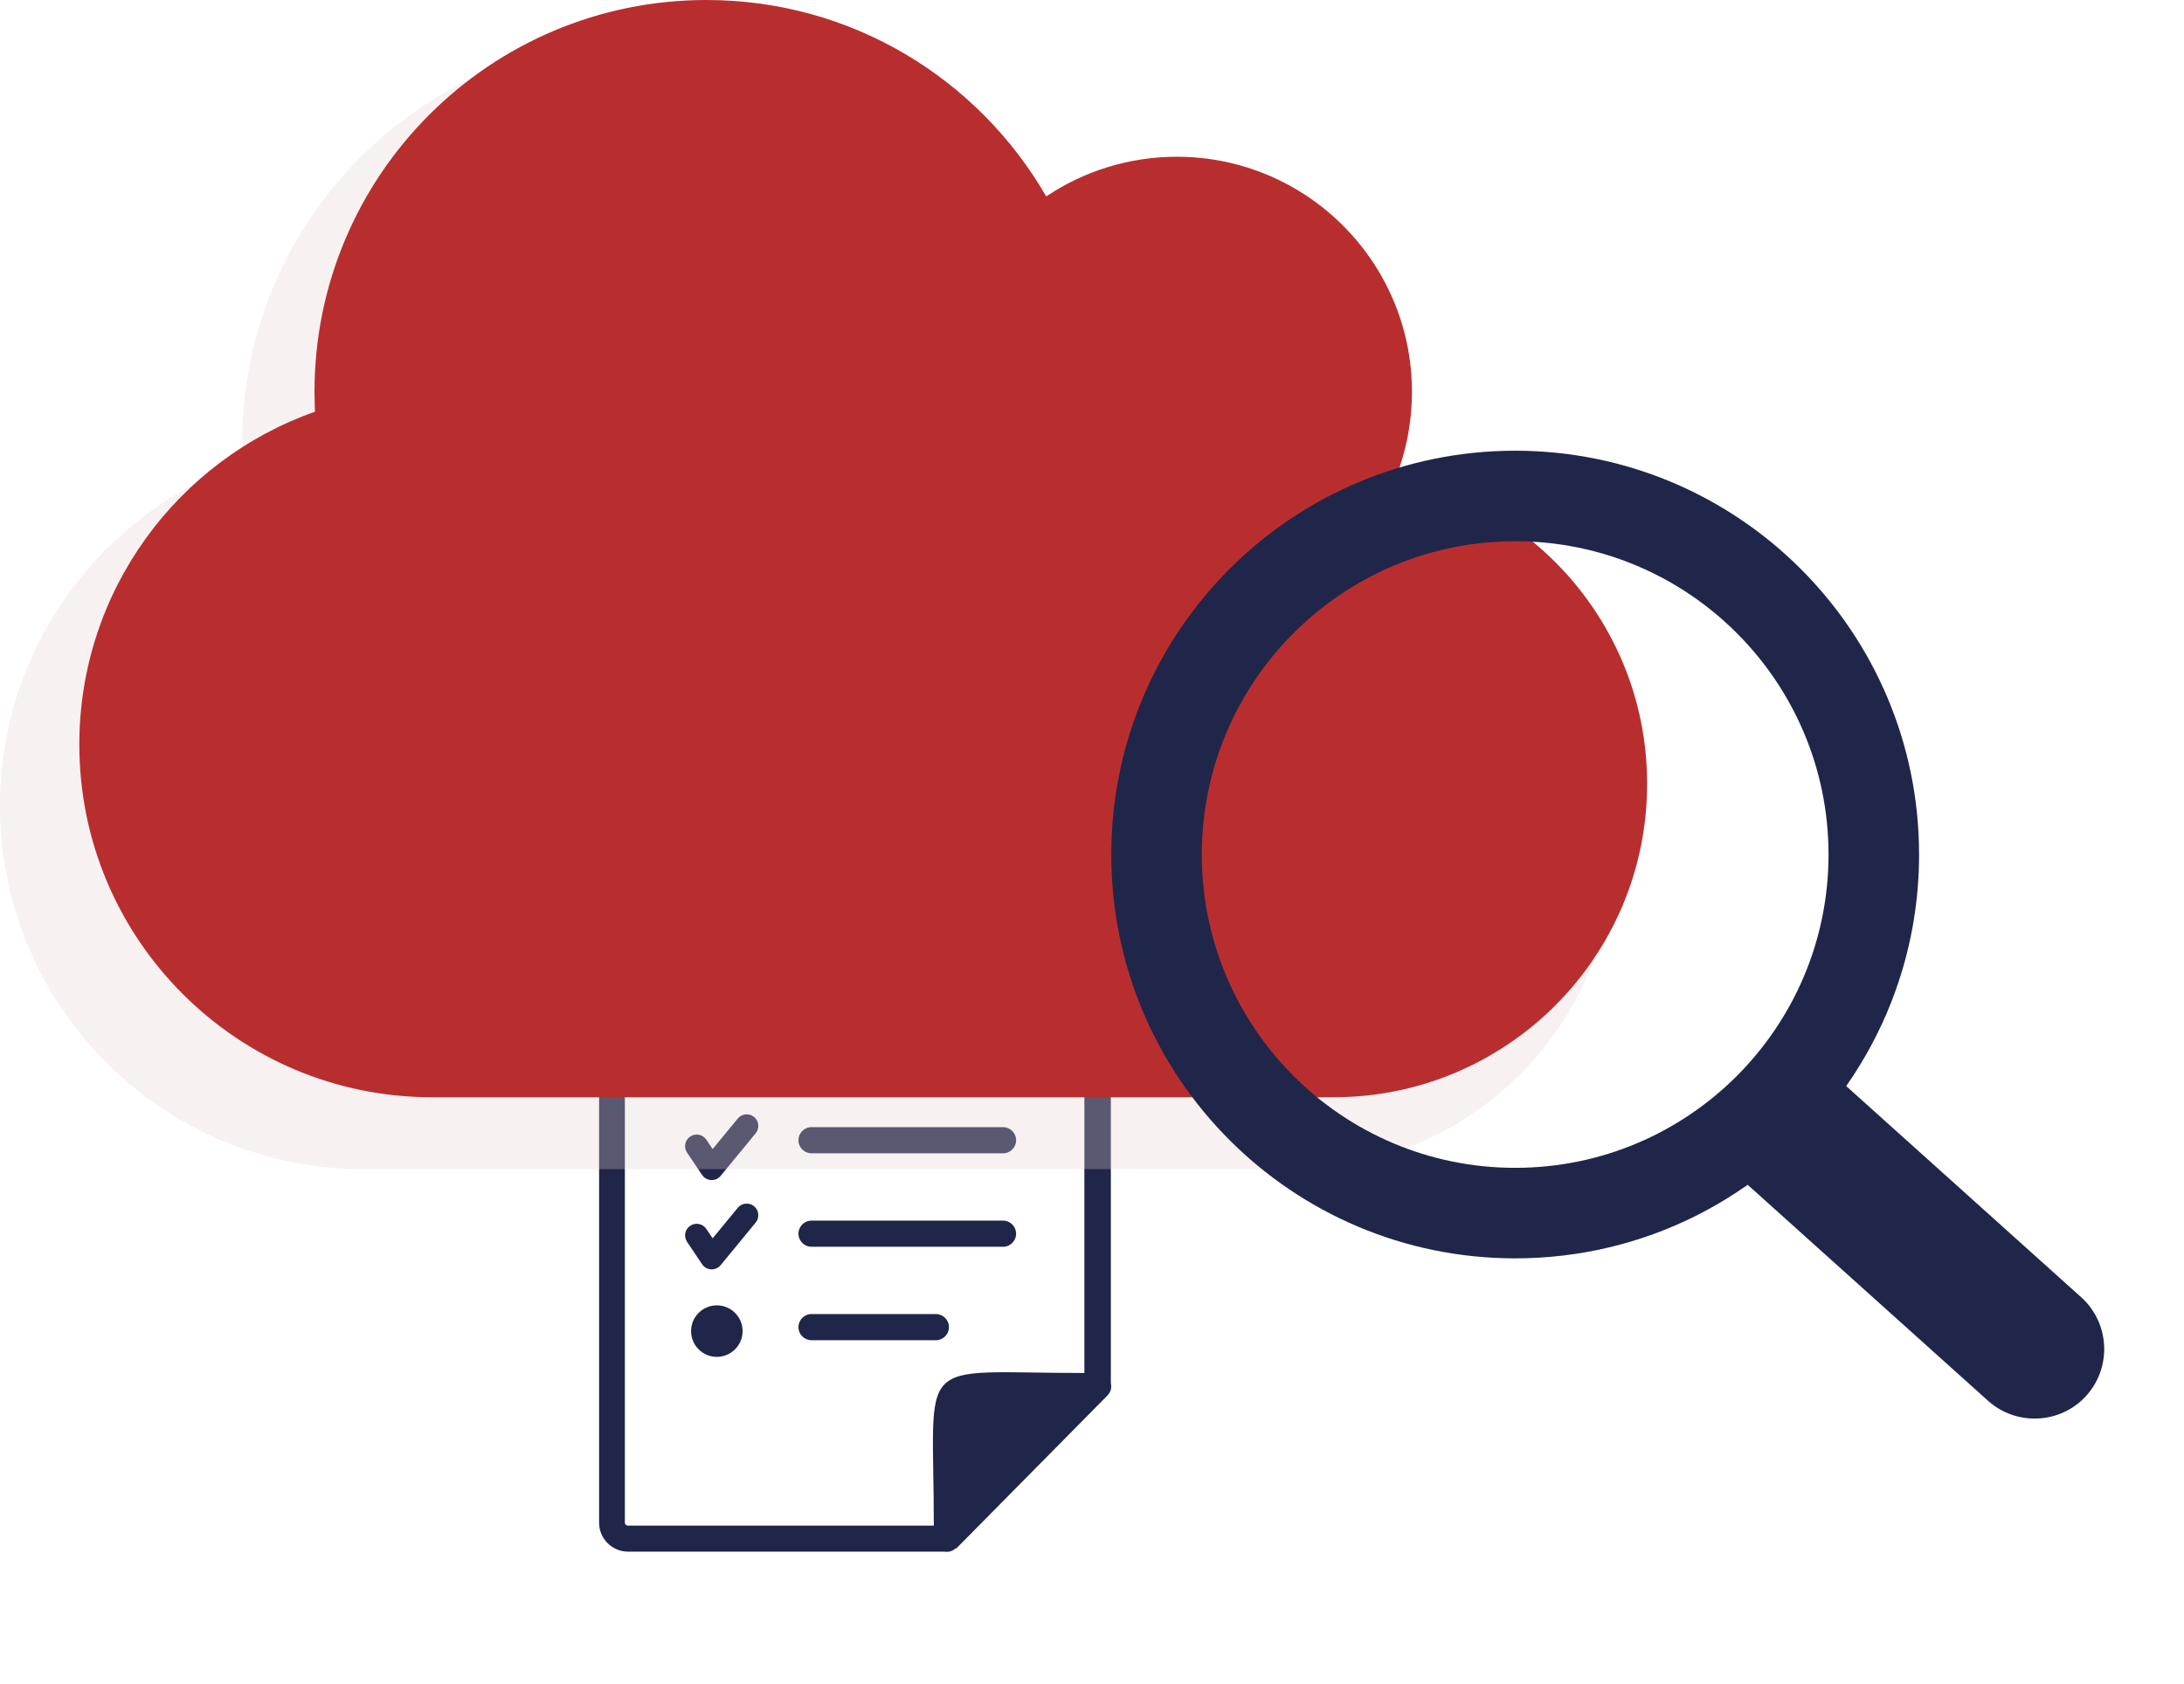 <svg xmlns="http://www.w3.org/2000/svg" xmlns:xlink="http://www.w3.org/1999/xlink" xmlns:v="http://vecta.io" width="284" height="219" viewBox="0 0 284 219"><style><![CDATA[svg{stroke:#000;stroke-linecap:round;stroke-linejoin:round;fill:#fff;fill-rule:evenodd;font-family:Roboto;font-size:14px;text-anchor:middle;}svg text{paint-order:stroke;white-space:pre;}svg .Text\.cls{stroke:none;}]]></style><path d="M 44.035 8.524 C 43.827 8.524 43.647 8.497 43.465 8.437 C 42.541 8.437 41.763 7.686 41.763 6.734 L 41.763 3.383 L 25.26 3.383 L 25.26 6.734 C 25.26 7.598 24.571 8.348 23.733 8.41 C 23.551 8.469 23.346 8.497 23.137 8.497 L 16.919 8.497 L 16.919 15.432 L 49.475 15.432 L 49.475 8.489 L 43.975 8.489 L 44.035 8.524 L 44.035 8.524 Z M 15.309 50.273 C 17.16 50.273 18.661 51.773 18.661 53.623 C 18.661 55.472 17.16 56.974 15.309 56.974 C 13.461 56.974 11.961 55.472 11.961 53.623 C 11.961 51.773 13.461 50.273 15.309 50.273 L 15.309 50.273 Z M 11.437 42.01 C 10.975 41.319 11.157 40.383 11.853 39.921 C 12.543 39.459 13.482 39.641 13.942 40.336 L 14.768 41.557 L 18.03 37.589 C 18.56 36.946 19.511 36.852 20.155 37.382 C 20.8 37.912 20.891 38.863 20.362 39.505 L 15.847 45 C 15.746 45.128 15.625 45.24 15.483 45.341 C 14.795 45.803 13.857 45.623 13.394 44.927 L 11.437 42.01 L 11.437 42.01 Z M 11.437 30.407 C 10.975 29.717 11.157 28.777 11.853 28.316 C 12.543 27.854 13.482 28.034 13.942 28.73 L 14.768 29.952 L 18.03 25.977 C 18.56 25.335 19.511 25.24 20.155 25.77 C 20.8 26.3 20.891 27.252 20.362 27.893 L 15.847 33.387 C 15.746 33.515 15.625 33.63 15.483 33.73 C 14.795 34.192 13.857 34.013 13.394 33.313 L 11.437 30.407 L 11.437 30.407 Z M 46.366 81.886 C 46.066 82.154 45.65 82.335 45.226 82.335 C 45.141 82.335 45.047 82.335 44.96 82.307 L 3.766 82.307 C 2.747 82.307 1.796 81.891 1.106 81.203 C 0.415 80.511 0 79.588 0 78.534 L 0 13.301 C 0 12.257 0.415 11.33 1.106 10.64 C 1.796 9.95 2.72 9.536 3.766 9.536 L 13.567 9.536 L 13.567 7.678 C 13.567 6.989 13.836 6.365 14.318 5.883 C 14.768 5.432 15.399 5.133 16.114 5.133 L 21.916 5.133 L 21.916 2.807 C 21.916 2.03 22.245 1.34 22.755 0.837 C 23.256 0.328 23.948 0 24.724 0 L 42.393 0 C 43.171 0 43.859 0.328 44.364 0.837 C 44.872 1.347 45.2 2.03 45.2 2.807 L 45.2 5.138 L 50.435 5.138 C 51.124 5.138 51.747 5.44 52.23 5.89 C 52.678 6.338 52.979 6.995 52.979 7.686 L 52.979 9.541 L 62.782 9.541 C 63.828 9.541 64.753 9.957 65.442 10.645 C 66.133 11.338 66.547 12.262 66.547 13.306 L 66.547 60.363 C 66.683 61.04 66.542 61.564 66.04 62.065 L 46.574 81.765 C 46.514 81.826 46.487 81.852 46.428 81.886 L 46.366 81.886 L 46.366 81.886 Z M 43.527 78.924 C 43.527 56.397 40.684 59.071 63.104 59.071 L 63.104 13.301 C 63.104 13.213 63.076 13.093 62.983 13.032 C 62.922 12.973 62.837 12.912 62.715 12.912 L 52.912 12.912 L 52.912 16.321 C 52.912 17.012 52.645 17.635 52.163 18.119 C 51.713 18.567 51.085 18.869 50.367 18.869 L 16.08 18.869 C 15.391 18.869 14.733 18.567 14.285 18.119 C 14.225 18.058 14.199 17.997 14.137 17.936 C 13.775 17.488 13.541 16.919 13.541 16.321 L 13.541 12.912 L 3.74 12.912 C 3.65 12.912 3.532 12.939 3.469 13.032 C 3.41 13.093 3.351 13.213 3.351 13.301 L 3.351 78.534 C 3.351 78.655 3.378 78.743 3.469 78.803 C 3.532 78.864 3.618 78.924 3.74 78.924 L 43.497 78.924 L 43.527 78.924 L 43.527 78.924 Z M 27.626 54.809 C 26.701 54.809 25.924 54.058 25.924 53.108 C 25.924 52.182 26.673 51.405 27.626 51.405 L 43.794 51.405 C 44.718 51.405 45.496 52.156 45.496 53.108 C 45.496 54.032 44.745 54.809 43.794 54.809 L 27.626 54.809 L 27.626 54.809 Z M 27.626 30.5 C 26.701 30.5 25.924 29.75 25.924 28.799 C 25.924 27.873 26.673 27.096 27.626 27.096 L 52.524 27.096 C 53.45 27.096 54.227 27.846 54.227 28.799 C 54.227 29.724 53.477 30.5 52.524 30.5 L 27.626 30.5 L 27.626 30.5 Z M 27.626 42.656 C 26.701 42.656 25.924 41.903 25.924 40.953 C 25.924 40.03 26.673 39.252 27.626 39.252 L 52.524 39.252 C 53.45 39.252 54.227 40.001 54.227 40.953 C 54.227 41.878 53.477 42.656 52.524 42.656 L 27.626 42.656 L 27.626 42.656 Z" fill-rule="nonzero" stroke="none" stroke-linejoin="miter" stroke-linecap="butt" fill="#1f2649" transform="translate(77.904 119.5)"/><path d="M 0 99.721 C 0 125.799 21.158 146.957 47.236 146.957 L 167.951 146.957 C 191.143 146.957 209.938 128.161 209.938 104.969 C 209.938 84.665 195.506 67.705 176.349 63.834 C 177.695 60.325 178.448 56.487 178.448 52.485 C 178.448 35.1 164.342 20.994 146.957 20.994 C 140.495 20.994 134.46 22.962 129.473 26.308 C 120.386 10.562 103.428 0 83.976 0 C 54.978 0 31.491 23.488 31.491 52.485 C 31.491 53.37 31.524 54.256 31.555 55.143 C 13.186 61.603 0 79.121 0 99.721 Z" stroke="none" stroke-linejoin="miter" stroke-linecap="butt" fill-rule="nonzero" fill="#e3cece" fill-opacity="0.3" transform="translate(0 5.097)"/><path d="M 0 96.839 C 0 122.163 20.547 142.709 45.871 142.709 L 163.097 142.709 C 185.619 142.709 203.871 124.457 203.871 101.936 C 203.871 82.218 189.855 65.749 171.251 61.99 C 172.559 58.581 173.291 54.855 173.291 50.968 C 173.291 34.086 159.592 20.387 142.709 20.387 C 136.434 20.387 130.573 22.299 125.731 25.547 C 116.907 10.257 100.438 0 81.549 0 C 53.389 0 30.58 22.808 30.58 50.968 C 30.58 51.828 30.613 52.688 30.643 53.548 C 12.805 59.823 0 76.834 0 96.839 Z" stroke="none" stroke-linejoin="miter" stroke-linecap="butt" fill-rule="nonzero" fill="#b82e2f" transform="translate(10.315 0)"/><path d="M 52.528 0 L 52.545 0 L 52.545 0.007 C 67.047 0.013 80.177 5.893 89.677 15.395 C 99.163 24.888 105.041 38.005 105.05 52.493 L 105.057 52.493 L 105.057 52.528 L 105.057 52.57 L 105.05 52.57 C 105.045 58.411 104.086 64.031 102.324 69.27 C 102.029 70.15 101.72 70.994 101.402 71.803 L 101.402 71.809 C 99.881 75.656 97.917 79.29 95.573 82.64 L 126.134 110.108 L 126.152 110.123 L 126.317 110.278 L 126.327 110.29 C 128.054 111.931 128.994 114.131 129.112 116.363 C 129.228 118.57 128.541 120.827 127.033 122.637 L 127.021 122.653 L 126.836 122.868 L 126.8 122.906 L 126.648 123.072 L 126.629 123.095 C 124.986 124.82 122.791 125.759 120.556 125.874 C 118.352 125.992 116.093 125.308 114.283 123.797 L 114.265 123.785 L 114.052 123.601 L 114.021 123.576 L 82.764 95.483 C 81.839 96.135 80.896 96.753 79.941 97.338 C 78.645 98.132 77.304 98.879 75.936 99.561 C 68.896 103.073 60.939 105.048 52.528 105.048 L 52.528 105.056 L 52.513 105.056 L 52.513 105.048 C 38.012 105.045 24.88 99.162 15.38 89.659 C 5.888 80.169 0.017 67.047 0.007 52.564 L 0 52.564 L 0 52.528 L 0 52.513 L 0.007 52.513 C 0.013 38.012 5.893 24.88 15.395 15.376 C 24.888 5.893 38.005 0.017 52.493 0.007 L 52.493 0 L 52.528 0 L 52.528 0 Z M 52.545 11.779 L 52.545 11.787 L 52.528 11.787 L 52.493 11.787 L 52.493 11.779 C 41.264 11.787 31.085 16.352 23.719 23.716 C 16.352 31.081 11.782 41.269 11.779 52.513 L 11.787 52.513 L 11.787 52.528 L 11.787 52.565 L 11.779 52.565 C 11.787 63.793 16.347 73.966 23.716 81.338 C 31.081 88.705 41.269 93.275 52.513 93.275 L 52.513 93.269 L 52.528 93.269 L 52.564 93.269 L 52.564 93.275 C 63.792 93.269 73.966 88.708 81.338 81.34 C 88.704 73.973 93.272 63.788 93.275 52.549 L 93.269 52.549 L 93.269 52.528 L 93.269 52.495 L 93.275 52.495 C 93.269 41.266 88.704 31.088 81.34 23.719 C 73.973 16.352 63.788 11.782 52.545 11.779 L 52.545 11.779 Z" stroke="none" stroke-linejoin="miter" stroke-linecap="butt" fill="#1f2649" fill-rule="nonzero" transform="translate(144.5 58.613)"/></svg>